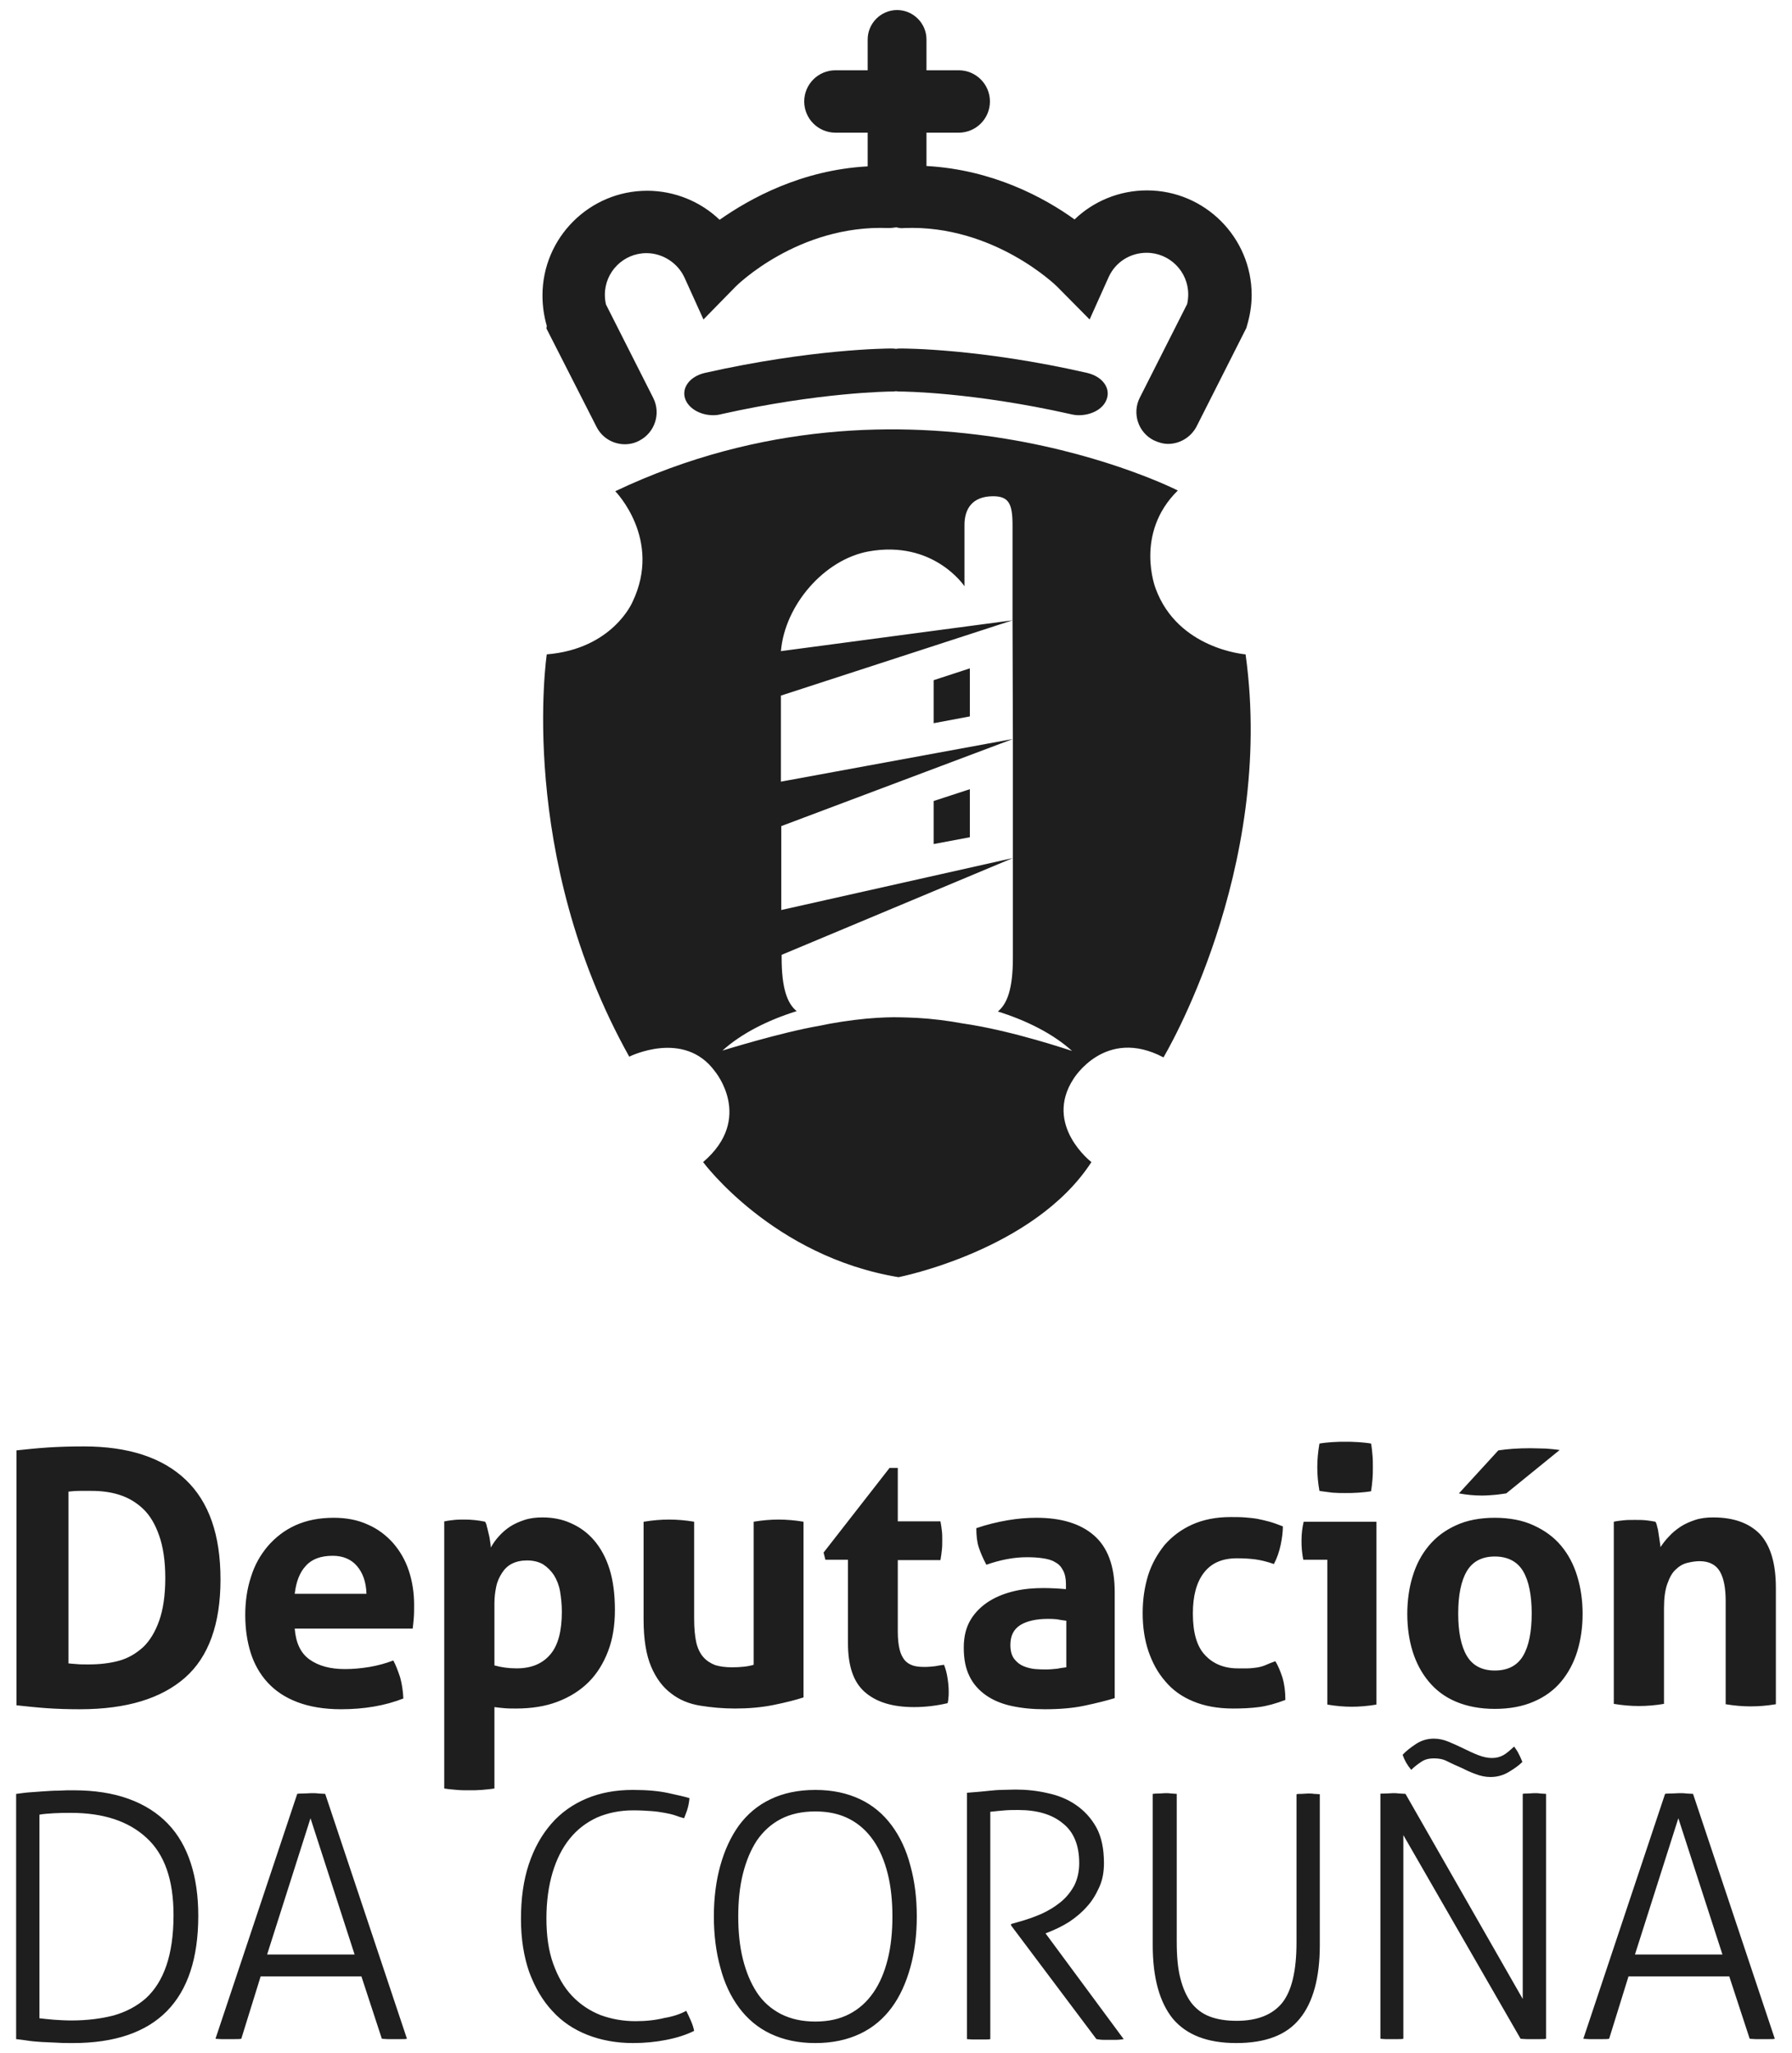 <svg xmlns="http://www.w3.org/2000/svg" xml:space="preserve" id="Layer_1" x="0" y="0" style="enable-background:new 0 0 499.8 572.6" version="1.1" viewBox="0 0 499.8 572.6">
  <style>
    .st0{fill:#1e1e1e}
  </style>
  <switch>
    <g>
      <path d="M4.6 404.5c2.8-.3 5.7-.6 8.7-.8 3-.2 6.4-.3 10.1-.3 12.4 0 21.9 3.1 28.4 9.3 6.5 6.2 9.7 15.4 9.7 27.8s-3.3 21.6-9.9 27.4c-6.6 5.8-16.3 8.8-29.3 8.8-3.4 0-6.4-.1-9.3-.3-2.8-.2-5.6-.5-8.4-.8v-71.1zM19 463.9c.6.1 1.3.1 2.3.2.9.1 2 .1 3.4.1 3 0 5.8-.3 8.4-1 2.6-.7 4.8-2 6.8-3.8 1.9-1.8 3.4-4.3 4.5-7.4 1.1-3.1 1.7-7.1 1.7-11.9 0-4.7-.6-8.7-1.7-11.8-1.1-3.2-2.6-5.7-4.5-7.5-1.9-1.8-4.1-3.1-6.6-3.9-2.5-.8-5.1-1.1-7.8-1.1h-3.2c-1.2 0-2.3.1-3.2.2v47.9zM82.2 454.2c.3 3.9 1.6 6.8 4.1 8.6 2.5 1.8 5.8 2.7 9.9 2.7 2.2 0 4.5-.2 6.9-.6 2.3-.4 4.5-1 6.6-1.8.7 1.3 1.3 2.9 1.9 4.7.5 1.8.8 3.8.9 5.9-5.1 2-10.9 3-17.4 3-4.7 0-8.8-.7-12.2-2-3.4-1.3-6.1-3.1-8.3-5.5-2.1-2.3-3.7-5.1-4.7-8.3-1-3.2-1.5-6.7-1.5-10.5 0-3.7.5-7.3 1.6-10.6 1-3.3 2.6-6.1 4.7-8.6 2.1-2.4 4.6-4.4 7.7-5.8 3.1-1.4 6.6-2.1 10.7-2.1 3.5 0 6.7.6 9.5 1.9 2.8 1.2 5.1 3 7 5.1 1.9 2.2 3.4 4.7 4.4 7.7 1 3 1.5 6.2 1.5 9.6 0 1.2 0 2.5-.1 3.7-.1 1.2-.2 2.2-.3 2.9H82.2zm20-9.8c-.1-3.2-1-5.7-2.6-7.6-1.6-1.9-3.9-2.9-6.8-2.9-3.3 0-5.8.9-7.5 2.8-1.7 1.8-2.7 4.4-3.1 7.8h20zM124 424.3c.9-.2 1.8-.3 2.7-.4.9-.1 1.9-.1 3-.1 1.8 0 3.7.2 5.6.6.2.3.4.8.5 1.4.2.6.3 1.3.5 2s.3 1.4.4 2.1c.1.7.2 1.3.2 1.7.6-1.1 1.3-2.1 2.2-3.1.9-1 1.9-1.9 3.1-2.7 1.2-.8 2.6-1.4 4.1-1.9 1.5-.5 3.2-.7 5-.7 2.8 0 5.5.5 7.9 1.6 2.5 1.1 4.6 2.6 6.5 4.8 1.8 2.1 3.3 4.8 4.3 8s1.5 7 1.5 11.4c0 4.3-.6 8.1-1.9 11.5-1.3 3.4-3.1 6.3-5.4 8.6-2.4 2.4-5.3 4.2-8.7 5.5-3.4 1.3-7.3 1.9-11.6 1.9-1.1 0-2.2 0-3.3-.1-1.1-.1-2-.2-2.7-.3v22.7c-1.2.2-2.5.3-3.6.4-1.2.1-2.3.1-3.4.1s-2.3 0-3.4-.1c-1.2-.1-2.4-.2-3.6-.4v-74.5zm14 40.2c1.8.5 3.8.8 6.1.8 4.1 0 7.2-1.3 9.4-3.9 2.2-2.6 3.2-6.6 3.2-11.9 0-2-.2-3.9-.5-5.7-.3-1.7-.9-3.2-1.7-4.5-.8-1.2-1.8-2.2-3-3-1.2-.7-2.7-1.1-4.5-1.1-1.6 0-3 .3-4.2.9-1.2.6-2.1 1.5-2.8 2.6-.7 1.1-1.3 2.3-1.6 3.8-.3 1.4-.5 3-.5 4.6v17.4zM179.6 424.4c2.4-.4 4.7-.6 7-.6s4.6.2 7 .6v27c0 2.7.2 4.9.6 6.7.4 1.7 1.1 3.1 2 4.1.9 1 2 1.7 3.3 2.2 1.3.4 2.9.6 4.6.6 2.4 0 4.5-.2 6.1-.7v-39.9c2.4-.4 4.7-.6 6.9-.6 2.3 0 4.6.2 7 .6v49c-2.1.7-4.9 1.4-8.3 2.1-3.5.7-7 1-10.8 1-3.4 0-6.6-.3-9.7-.8-3.1-.5-5.8-1.6-8.1-3.4-2.3-1.7-4.2-4.2-5.6-7.5-1.4-3.3-2.1-7.7-2.1-13.1v-27.3zM236.6 435h-6.4l-.5-2 18.4-23.6h2.3v14.9h11.9c.2 1 .3 1.9.4 2.7.1.8.1 1.6.1 2.5 0 .9 0 1.8-.1 2.7-.1.9-.2 1.8-.4 2.9h-11.9v20c0 2 .2 3.7.5 4.9.3 1.3.8 2.2 1.4 3 .6.7 1.4 1.2 2.3 1.5.9.3 2 .4 3.3.4 1 0 2-.1 2.9-.2 1-.2 1.8-.3 2.5-.4.5 1.3.8 2.5 1 3.9.2 1.3.3 2.5.3 3.6 0 .7 0 1.3-.1 1.8 0 .5-.1 1-.2 1.4-3 .7-6.1 1.1-9.4 1.1-6 0-10.5-1.4-13.7-4.2-3.2-2.8-4.7-7.3-4.7-13.7V435zM297.3 441.8c0-1.6-.3-2.9-.8-3.8-.5-1-1.2-1.8-2.2-2.3-.9-.6-2.1-.9-3.4-1.1-1.3-.2-2.8-.3-4.5-.3-3.6 0-7.3.7-11.3 2.1-.9-1.7-1.6-3.3-2.1-4.8s-.7-3.3-.7-5.4c2.9-1 5.8-1.7 8.7-2.2 2.9-.5 5.6-.7 8.1-.7 6.8 0 12.2 1.6 16 4.9 3.8 3.3 5.8 8.5 5.8 15.8v29.6c-2.3.7-5.1 1.4-8.4 2.1-3.3.7-7 1-11.1 1-3.4 0-6.4-.3-9.2-.9-2.8-.6-5.2-1.6-7.2-3s-3.6-3.2-4.6-5.3c-1.1-2.2-1.6-4.8-1.6-8s.7-5.8 2-7.9c1.3-2.1 3.1-3.8 5.2-5.1 2.1-1.3 4.5-2.2 7.1-2.8 2.6-.6 5.3-.8 7.9-.8 1.9 0 4 .1 6.3.3v-1.4zm0 10.2c-.8-.1-1.6-.2-2.6-.4-.9-.1-1.7-.1-2.5-.1-3.2 0-5.8.6-7.6 1.7-1.9 1.2-2.8 3-2.8 5.6 0 1.7.4 3 1.1 3.9.7.9 1.6 1.6 2.6 2 1 .4 2.1.7 3.3.8 1.2.1 2.2.1 3 .1 1 0 2-.1 3-.2 1-.2 1.8-.3 2.6-.4v-13zM355.7 463.3c.8 1.3 1.4 2.8 2 4.6.5 1.7.8 3.8.8 6.2-2.6 1-5.1 1.7-7.4 2-2.3.3-4.7.4-7.2.4-4.3 0-8-.7-11.1-2-3.2-1.3-5.8-3.2-7.8-5.6-2.1-2.4-3.6-5.2-4.7-8.4-1.1-3.3-1.6-6.8-1.6-10.6s.5-7.2 1.5-10.5c1-3.2 2.6-6 4.6-8.5 2.1-2.4 4.6-4.3 7.7-5.7 3.1-1.4 6.7-2.1 10.7-2.1 1.4 0 2.8 0 4 .1 1.2.1 2.4.2 3.5.4s2.2.5 3.4.8c1.1.3 2.4.8 3.7 1.3 0 1.5-.2 3.2-.6 5.1-.4 1.9-1 3.7-1.9 5.4-2-.7-3.7-1.1-5.2-1.3-1.5-.2-3.2-.3-5.1-.3-4.1 0-7.1 1.3-9.2 4-2.1 2.7-3.1 6.5-3.1 11.4 0 5.3 1.1 9.2 3.4 11.6 2.2 2.4 5.3 3.7 9.1 3.7h2.7c.8 0 1.6-.1 2.4-.2.8-.1 1.6-.3 2.4-.6.9-.4 1.9-.8 3-1.2zM370.1 435h-6.6c-.2-.9-.3-1.8-.4-2.7-.1-1-.1-1.9-.1-2.7 0-1.8.2-3.5.6-5.2h20.3v51c-2.4.4-4.7.6-6.9.6s-4.4-.2-6.8-.6V435zm-2.1-19.2c-.4-2.2-.6-4.4-.6-6.6 0-2.1.2-4.3.6-6.6 1.1-.2 2.3-.3 3.6-.4 1.3-.1 2.5-.1 3.5-.1 1.1 0 2.3 0 3.7.1 1.3.1 2.5.2 3.6.4.2 1.1.3 2.2.4 3.3.1 1.1.1 2.2.1 3.3 0 1.1 0 2.1-.1 3.3-.1 1.1-.2 2.2-.4 3.4-1.1.2-2.3.3-3.6.4-1.3.1-2.5.1-3.6.1s-2.2 0-3.5-.1c-1.4-.2-2.6-.3-3.7-.5zM416.9 476.6c-4.1 0-7.7-.7-10.8-2-3.1-1.3-5.6-3.2-7.6-5.6-2-2.4-3.5-5.2-4.5-8.4s-1.5-6.7-1.5-10.5c0-3.7.5-7.3 1.5-10.5 1-3.3 2.5-6.1 4.5-8.5 2-2.4 4.5-4.3 7.6-5.7 3-1.4 6.7-2.1 10.8-2.1 4.1 0 7.8.7 10.8 2.1 3.1 1.4 5.7 3.3 7.7 5.7 2 2.4 3.5 5.2 4.5 8.5s1.5 6.8 1.5 10.5-.5 7.2-1.5 10.5c-1 3.2-2.5 6-4.5 8.4-2 2.4-4.6 4.3-7.7 5.6-3 1.3-6.6 2-10.8 2zm0-10.7c3.7 0 6.3-1.4 7.9-4.1 1.6-2.7 2.4-6.7 2.4-11.8 0-5.1-.8-9.1-2.4-11.8-1.6-2.7-4.3-4.1-7.9-4.1-3.6 0-6.2 1.4-7.8 4.1-1.6 2.7-2.4 6.7-2.4 11.8 0 5.1.8 9.1 2.4 11.8 1.6 2.7 4.2 4.1 7.8 4.1zm1-61.4c2.6-.4 5.6-.6 8.9-.6 1.7 0 3.2.1 4.4.1 1.2.1 2.5.2 3.8.4l-14.9 12.1c-.9.1-1.9.3-3.1.4-1.2.1-2.4.2-3.7.2-2.1 0-4.2-.2-6.4-.6l11-12zM450.1 424.4c.9-.2 1.8-.3 2.8-.4.9-.1 1.9-.1 3.1-.1 1.1 0 2.1 0 3 .1.9.1 1.7.2 2.7.4.2.3.4.8.5 1.4.2.6.3 1.3.4 2 .1.7.2 1.4.3 2 .1.7.2 1.2.2 1.7.7-1 1.4-2 2.4-3 .9-1 2-1.9 3.2-2.7 1.2-.8 2.6-1.4 4.1-1.9 1.5-.5 3.2-.7 5-.7 5.8 0 10.1 1.6 13.1 4.7 2.9 3.2 4.4 8.1 4.4 14.9v32.5c-2.4.4-4.7.6-7 .6s-4.6-.2-7-.6v-28.8c0-3.5-.5-6.3-1.6-8.2-1.1-1.9-3-2.9-5.7-2.9-1.1 0-2.3.2-3.5.5-1.2.3-2.3 1-3.2 1.9-1 .9-1.7 2.3-2.3 4-.6 1.7-.9 3.9-.9 6.7v26.7c-2.4.4-4.7.6-7 .6s-4.6-.2-7-.6v-50.8zM4.6 500.3c.9-.1 2-.3 3.3-.4 1.3-.1 2.7-.2 4.1-.3 1.5-.1 2.9-.2 4.4-.2 1.5-.1 2.8-.1 4-.1 6 0 11.1.8 15.5 2.4 4.4 1.6 8 3.9 10.9 6.9 2.9 3 5 6.7 6.4 11 1.4 4.3 2.1 9.2 2.1 14.7 0 23.6-11.7 35.5-35 35.5-1.3 0-2.8 0-4.3-.1s-3-.1-4.4-.2c-1.4-.1-2.8-.2-4-.4-1.2-.2-2.3-.3-3.1-.4v-68.4zm6.5 62.6c1.1.1 2.5.3 4 .4 1.6.1 3.1.2 4.8.2 4.4 0 8.3-.5 11.8-1.4 3.5-1 6.5-2.6 9-4.8 2.5-2.3 4.4-5.3 5.7-9.1 1.3-3.8 2-8.5 2-14.1 0-9.8-2.5-17-7.6-21.6-5-4.6-12-6.9-21-6.9-1.5 0-3 0-4.7.1-1.7.1-3.1.2-4.1.4v56.8zM82.9 500.3c.4-.1 1-.1 1.8-.1s1.5-.1 2.1-.1c.7 0 1.4 0 2.1.1.7 0 1.3.1 1.8.1l22.8 68.3c-.4.1-.9.1-1.6.1h-3.8c-.6 0-1.2-.1-1.6-.1l-5.7-17.4H72.7l-5.4 17.4c-.5.1-1.1.1-1.8.1h-3.8c-.7 0-1.2-.1-1.6-.1l22.8-68.3zm16 44.8-12.3-38-12.1 38h24.4zM191.4 560.8c.5 1 .9 1.9 1.3 2.8.4.9.7 1.8.9 2.8-2.2 1.1-4.7 1.9-7.7 2.5-3 .6-6.1.9-9.4.9-4.6 0-8.9-.8-12.7-2.3-3.8-1.5-7.1-3.7-9.8-6.7-2.7-2.9-4.8-6.5-6.4-10.8-1.5-4.3-2.3-9.3-2.3-14.8 0-5.7.7-10.8 2.2-15.3 1.5-4.5 3.6-8.2 6.3-11.3 2.7-3.1 6-5.4 9.8-7 3.8-1.6 8.1-2.4 12.9-2.4 4 0 7.3.3 10 .9 2.7.6 4.6 1 5.8 1.4-.1 1.1-.3 2.1-.5 2.8-.2.8-.6 1.7-1 2.8-.8-.2-1.7-.5-2.5-.8-.9-.3-1.8-.5-2.9-.7-1.1-.2-2.3-.4-3.8-.5-1.4-.1-3.1-.2-5-.2-3.7 0-7.1.7-10.1 2-3 1.4-5.5 3.3-7.6 5.9-2.1 2.6-3.7 5.8-4.8 9.5-1.1 3.7-1.7 8-1.7 12.7 0 4.9.6 9.1 1.9 12.7 1.3 3.6 3 6.6 5.3 9 2.3 2.4 4.9 4.1 7.9 5.3 3 1.1 6.3 1.7 9.7 1.7 3 0 5.7-.3 8.1-.9 2.4-.4 4.5-1.1 6.1-2zM227.4 569.8c-4.8 0-8.9-.9-12.5-2.6-3.6-1.7-6.5-4.2-8.8-7.3-2.3-3.1-4.1-6.9-5.2-11.2-1.2-4.3-1.8-9.1-1.8-14.2s.6-9.9 1.8-14.2c1.2-4.3 2.9-8 5.2-11.2 2.3-3.1 5.2-5.6 8.8-7.3 3.5-1.7 7.7-2.6 12.5-2.6s8.9.9 12.5 2.6c3.6 1.7 6.5 4.2 8.8 7.3 2.3 3.1 4.1 6.9 5.2 11.2 1.2 4.3 1.8 9 1.8 14.2 0 5.1-.6 9.9-1.8 14.2-1.2 4.3-2.9 8.1-5.2 11.2-2.3 3.1-5.2 5.6-8.8 7.3-3.6 1.7-7.7 2.6-12.5 2.6zm0-6c3.7 0 6.8-.7 9.5-2.1 2.7-1.4 4.9-3.4 6.7-6 1.8-2.6 3.1-5.7 4-9.3.9-3.6 1.3-7.6 1.3-11.9 0-4.3-.4-8.3-1.3-11.9-.9-3.6-2.2-6.7-4-9.3-1.8-2.6-4-4.6-6.7-6-2.7-1.4-5.8-2.1-9.5-2.1s-6.9.7-9.6 2.1c-2.7 1.4-4.9 3.4-6.7 6-1.7 2.6-3 5.7-3.9 9.3-.9 3.6-1.3 7.6-1.3 11.9 0 4.3.4 8.3 1.3 11.9.9 3.6 2.2 6.7 3.9 9.3 1.7 2.6 4 4.6 6.7 6 2.8 1.4 5.9 2.1 9.6 2.1zM269.6 500c1.4-.1 2.6-.2 3.7-.3 1-.1 2.1-.2 3-.3 1-.1 2-.2 3.1-.2s2.3-.1 3.8-.1c3 0 6 .3 9 1 2.9.6 5.6 1.7 7.9 3.3 2.3 1.6 4.2 3.6 5.7 6.3 1.4 2.6 2.1 5.9 2.1 9.9 0 2.5-.4 4.7-1.3 6.7s-2 3.9-3.5 5.5c-1.4 1.6-3.1 3-4.9 4.2-1.9 1.2-3.8 2.1-5.8 2.9l-.8.3 21.8 29.5c-.6.1-1.3.2-1.9.2h-3.8c-.6 0-1.2-.1-1.9-.2L282 537v-.4l2.1-.6c2.2-.6 4.2-1.3 6.3-2.2 2-.9 3.8-2 5.4-3.3 1.6-1.3 2.8-2.8 3.8-4.6.9-1.8 1.4-3.9 1.4-6.3 0-4.9-1.5-8.7-4.6-11.1-3-2.5-7.2-3.7-12.4-3.7-1.3 0-2.6 0-3.7.1s-2.5.2-4.1.4v63.4c-.4.1-1 .1-1.6.1h-3.4c-.6 0-1.1-.1-1.5-.1V500zM321.7 500.3c.4-.1 1-.1 1.6-.1.6 0 1.2-.1 1.7-.1.6 0 1.1 0 1.7.1.6 0 1.1.1 1.5.1v41.3c0 4 .3 7.4 1 10.1.7 2.8 1.7 5 3 6.8 1.4 1.8 3.1 3.1 5.2 3.9 2.1.8 4.6 1.2 7.5 1.2 5.8 0 10-1.7 12.7-5 2.7-3.4 4-9 4-16.9v-41.3c.4-.1.9-.1 1.5-.1s1.1-.1 1.7-.1c.5 0 1.1 0 1.7.1.6 0 1.2.1 1.6.1v42.1c0 9.1-1.9 16-5.6 20.5-3.7 4.6-9.6 6.8-17.7 6.8s-13.9-2.3-17.7-6.8c-3.7-4.6-5.6-11.4-5.6-20.5v-42.2zM384.8 500.3c.4-.1 1-.1 1.8-.1.7 0 1.3-.1 1.9-.1.5 0 1.1 0 1.8.1.7 0 1.3.1 1.7.1l32.7 57.2v-57.2c.4-.1.9-.1 1.5-.1.5 0 1.1-.1 1.7-.1.5 0 1.1 0 1.7.1.6 0 1.1.1 1.6.1v68.3c-.4.1-.9.1-1.7.1h-3.7c-.7 0-1.3-.1-1.7-.1l-32.7-56.8v56.8c-.4.1-.9.1-1.5.1h-3.5c-.6 0-1-.1-1.4-.1v-68.3zM400 490.4c-1.5 0-2.6.3-3.5.9-.9.6-1.9 1.3-2.9 2.3-1.1-1.3-1.9-2.7-2.4-4.2.9-1 2.2-2 3.7-3s3.2-1.5 5-1.5c1.4 0 2.8.3 4.2.9 1.4.6 2.8 1.2 4.2 1.9 1.4.7 2.7 1.3 4 1.8 1.3.5 2.6.8 3.8.8 1.3 0 2.3-.3 3.2-.8.9-.5 1.8-1.3 3-2.4.5.7 1 1.4 1.3 2.1.4.7.7 1.5 1 2.2-1 1-2.3 1.9-3.8 2.8-1.5.9-3.2 1.4-5.1 1.4-1.4 0-2.8-.3-4.1-.8-1.4-.5-2.7-1.1-4.1-1.8-1.4-.6-2.7-1.2-3.9-1.8-1.1-.6-2.4-.8-3.6-.8zM464.4 500.3c.4-.1 1-.1 1.8-.1s1.5-.1 2.1-.1c.7 0 1.4 0 2.1.1.7 0 1.3.1 1.8.1l22.8 68.3c-.4.1-.9.1-1.6.1h-3.8c-.6 0-1.2-.1-1.6-.1l-5.7-17.4h-28.1l-5.4 17.4c-.5.1-1.1.1-1.8.1h-3.8c-.7 0-1.2-.1-1.6-.1l22.8-68.3zm16 44.8-12.3-38-12.1 38h24.4zM152.4 91.6l14 27.5c1.6 3.1 4.7 4.8 7.9 4.8 1.3 0 2.7-.3 4-1 4.3-2.2 6.1-7.5 3.9-11.9L169 84.9c-.2-.9-.3-1.8-.3-2.7 0-6.4 5.2-11.6 11.6-11.6 4.5 0 8.7 2.7 10.6 6.8l5.3 11.7 9-9.2c.2-.2 17.4-17.3 42.6-16.3.8 0 1.5-.1 2.2-.2.7.2 1.5.3 2.2.2 25-1 42.5 16.2 42.6 16.3l9.1 9.2 5.3-11.8c1.9-4.2 6-6.8 10.6-6.8 6.4 0 11.6 5.2 11.6 11.6 0 .9-.1 1.8-.3 2.7l-13.2 26.1c-2.2 4.3-.5 9.7 3.9 11.9 1.3.6 2.6 1 4 1 3.2 0 6.3-1.8 7.9-4.8l13.9-27.5.2-.7c.8-2.7 1.3-5.6 1.3-8.5 0-16.1-13.1-29.2-29.2-29.2-7.7 0-14.9 3-20.2 8.1-8.3-6-22.8-13.9-41.3-14.9V37h9c4.8 0 8.7-3.9 8.7-8.7 0-4.8-3.9-8.7-8.7-8.7h-9V11c0-4.5-3.7-8.2-8.2-8.2-4.5 0-8.2 3.7-8.2 8.2v8.6h-9c-4.8 0-8.7 3.9-8.7 8.7 0 4.8 3.9 8.7 8.7 8.7h9v9.4c-18.5 1-32.9 9-41.3 14.9-5.3-5.1-12.6-8.1-20.2-8.1-16.1 0-29.2 13.1-29.2 29.2 0 2.9.4 5.7 1.2 8.5l-.1.7z" class="st0"/>
      <path d="M251.4 97.2c-.5 0-1 0-1.5.1-.5-.1-1-.1-1.5-.1-.9 0-22 .1-51.8 6.8-4.3 1-6.7 4.3-5.4 7.5 1.1 2.6 4.3 4.3 7.7 4.3.8 0 1.6-.1 2.3-.3 27.3-6.1 46.8-6.3 47.2-6.3.5 0 1 0 1.5-.1.5.1 1 .1 1.5.1.2 0 19.6.1 47.2 6.3.8.2 1.6.3 2.3.3 3.5 0 6.7-1.7 7.7-4.3 1.3-3.2-1.1-6.5-5.4-7.5-29.8-6.8-50.9-6.8-51.8-6.8zM347.4 182.5s-18.9-1.4-25.1-18.4c0 0-6-15.3 6.2-27.3 0 0-75.4-38.5-156.9.2 0 0 13.2 13.4 4.8 30.9 0 0-5.5 13.1-23.9 14.6 0 0-8.4 56 23 112.2 0 0 15.3-7.7 23.9 4.1 0 0 11 13.1-3.3 25.3 0 0 19.4 26.3 54.5 32.1 0 0 37.8-7.4 53.8-32.1 0 0-13.4-10.3-5-23.2 0 0 8.8-14.6 25.1-6 0 0 31.3-52.1 22.9-112.4zm-79.1 102.9c-3.7-.7-8.5-1.3-12.3-1.5-3.8-.2-6.7-.2-6.7-.2s-3.4 0-7.7.4c-4.3.4-9.5 1.2-13.1 2-10.6 1.8-27 6.9-27 6.9 5.3-4.8 12.7-8.5 20.7-11-2.6-2.1-4.2-6.3-4.2-14.9v-.8l64.5-27-64.6 14.5v-23.4l64.6-24.3-64.7 11.9v-24l64.6-21-64.6 8.6c1.1-12.8 12-25.5 24.4-27.8 18.2-3.3 26.8 9.7 26.8 9.7v-17.1c0-4.4 2.1-8 8-8 4.4 0 5.4 2.2 5.4 8V173l.1 33.2v61c0 8.6-1.6 12.8-4.2 14.9 8 2.5 15.4 6.2 20.7 11-.1 0-16.6-5.7-30.7-7.7z" class="st0"/>
      <path d="m270.5 199.8-10.1 1.9v-12l10.1-3.3zM270.5 233.5l-10.1 1.9v-12l10.1-3.3z" class="st0"/>
    </g>
  </switch>
</svg>
